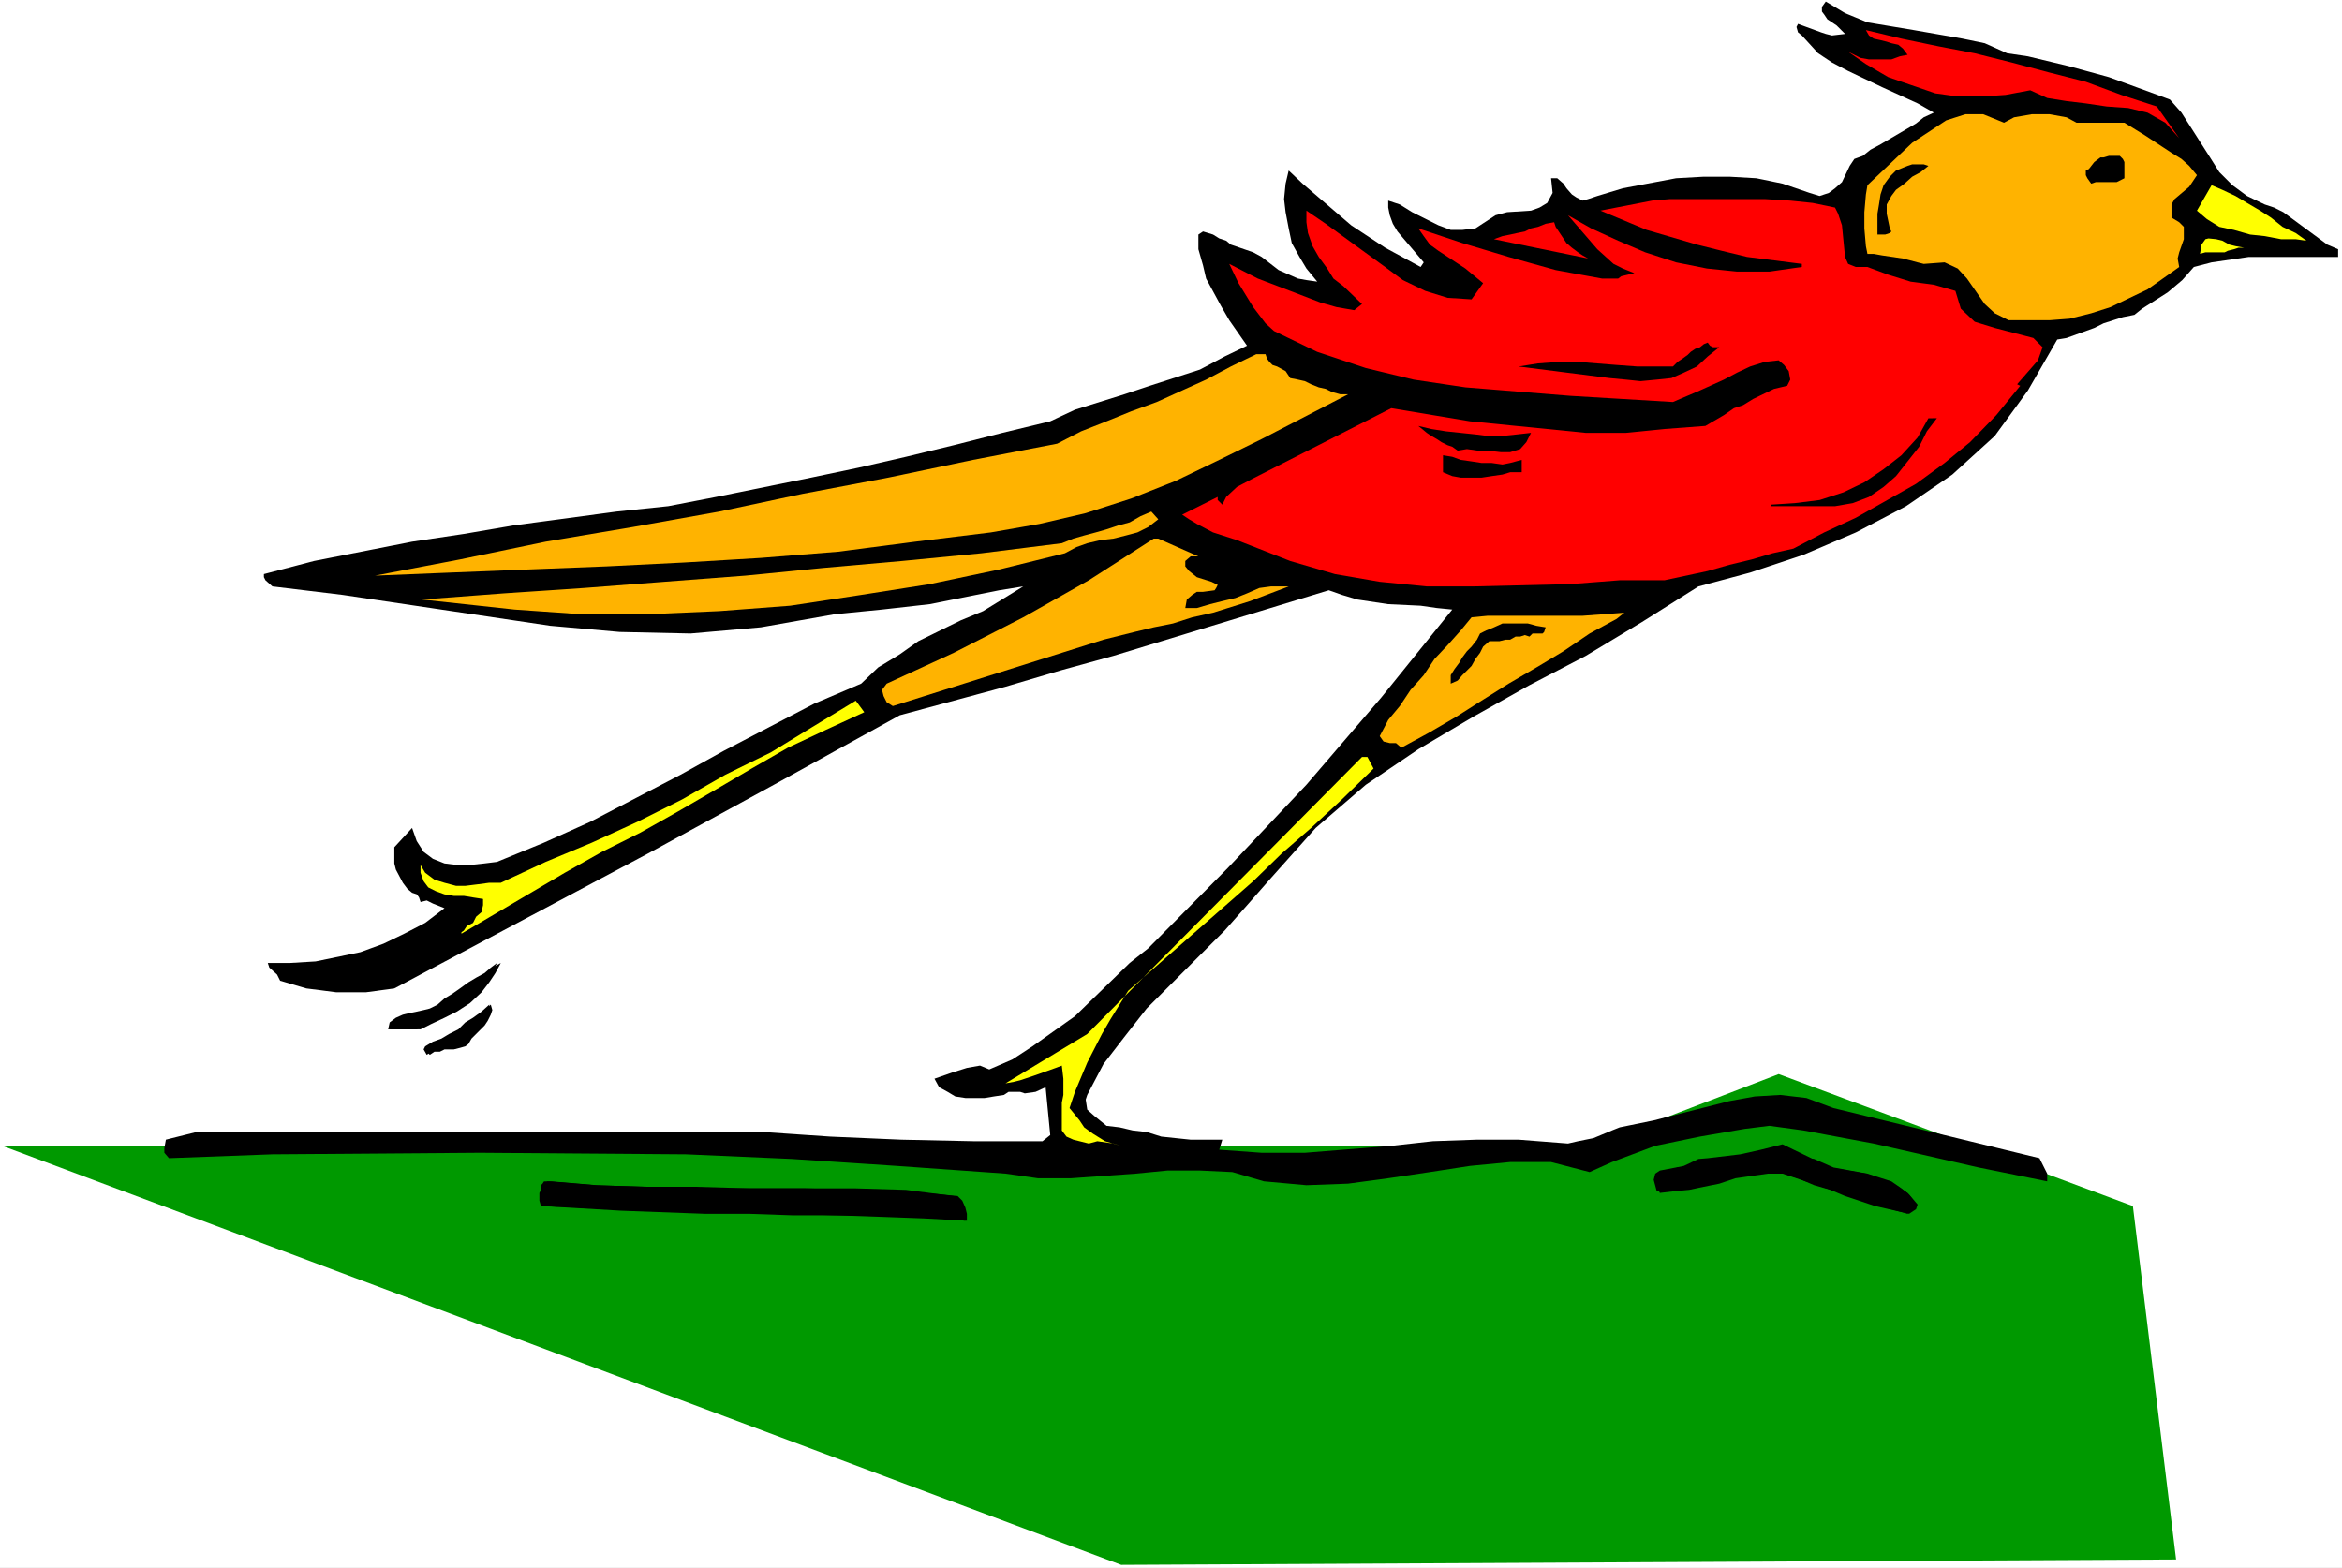 <?xml version="1.0" encoding="UTF-8" standalone="no"?>
<svg
   version="1.0"
   width="129.766mm"
   height="86.888mm"
   id="svg49"
   sodipodi:docname="Bird 38.wmf"
   xmlns:inkscape="http://www.inkscape.org/namespaces/inkscape"
   xmlns:sodipodi="http://sodipodi.sourceforge.net/DTD/sodipodi-0.dtd"
   xmlns="http://www.w3.org/2000/svg"
   xmlns:svg="http://www.w3.org/2000/svg">
  <rect width="100%" height="100%" fill="#333333" stroke="none"/>
  <sodipodi:namedview
     id="namedview49"
     pagecolor="#ffffff"
     bordercolor="#000000"
     borderopacity="0.25"
     inkscape:showpageshadow="2"
     inkscape:pageopacity="0.0"
     inkscape:pagecheckerboard="0"
     inkscape:deskcolor="#d1d1d1"
     inkscape:document-units="mm" />
  <defs
     id="defs1">
    <pattern
       id="WMFhbasepattern"
       patternUnits="userSpaceOnUse"
       width="6"
       height="6"
       x="0"
       y="0" />
  </defs>
  <path
     style="fill:#ffffff;fill-opacity:1;fill-rule:evenodd;stroke:none"
     d="M 0,328.396 H 490.455 V 0 H 0 Z"
     id="path1" />
  <path
     style="fill:#009900;fill-opacity:1;fill-rule:evenodd;stroke:none"
     d="M 0.485,239.994 H 333.38 l 39.107,-15.03 74.174,27.636 9.05,74.018 -220.907,1.131 z"
     id="path2" />
  <path
     style="fill:#000000;fill-opacity:1;fill-rule:evenodd;stroke:none"
     d="m 420.321,11.151 4.363,0.646 8.726,2.101 8.242,2.263 8.403,3.071 4.363,1.616 2.424,2.747 5.979,9.374 1.939,3.071 2.747,2.747 3.07,2.263 3.717,1.778 1.939,0.646 1.939,0.97 9.211,6.788 2.262,0.97 v 1.616 h -18.746 l -7.757,1.131 -3.717,0.97 -2.424,2.747 -3.07,2.586 -5.333,3.394 -1.616,1.293 -2.424,0.485 -4.04,1.293 -1.939,0.97 -5.818,2.101 -1.939,0.323 -6.141,10.666 -6.949,9.535 -8.888,8.081 -9.696,6.626 -10.504,5.495 -10.989,4.687 -11.15,3.717 -10.827,2.909 -11.797,7.434 -11.797,7.111 -11.797,6.141 -11.797,6.626 -11.474,6.788 -10.989,7.434 -10.504,9.05 -9.373,10.505 -4.686,5.333 -5.01,5.656 -16.322,16.323 -4.686,5.98 -4.363,5.656 -3.394,6.464 -0.323,0.97 0.323,2.101 1.454,1.293 2.586,2.101 2.747,0.323 2.747,0.646 2.909,0.323 3.07,0.97 3.07,0.323 3.07,0.323 h 6.626 l -0.646,2.101 8.888,0.646 h 9.05 l 18.099,-1.455 8.726,-0.97 9.211,-0.323 h 8.726 l 10.342,0.808 2.101,-0.485 3.232,-0.646 3.878,-1.616 1.616,-0.646 7.11,-1.455 15.837,-4.04 5.333,-0.97 5.333,-0.323 5.494,0.646 5.656,2.101 43.147,10.505 1.616,3.232 v 1.616 l -14.382,-2.909 -21.978,-5.01 -14.706,-2.747 -7.11,-0.97 -5.171,0.646 -9.373,1.616 -4.686,0.97 -4.686,0.97 -9.05,3.394 -4.686,2.101 -8.08,-2.101 h -8.565 l -8.403,0.808 -8.403,1.293 -8.726,1.293 -8.403,1.131 -8.726,0.323 -8.888,-0.808 -6.626,-1.939 -6.787,-0.323 h -6.787 l -6.626,0.646 -13.574,0.97 h -6.949 l -6.787,-0.97 -22.786,-1.616 -21.978,-1.455 -22.139,-0.97 -43.147,-0.323 -43.47,0.323 -21.654,0.808 -0.97,-1.131 v -0.97 l 0.323,-1.778 6.464,-1.616 H 159.661 l 14.221,0.97 14.867,0.646 15.029,0.323 h 14.544 l 1.616,-1.293 -0.97,-10.02 -2.101,0.97 -2.262,0.323 -0.97,-0.323 h -2.424 l -0.97,0.646 -2.101,0.323 -1.939,0.323 h -2.101 -1.939 l -2.101,-0.323 -1.616,-0.97 -1.778,-0.97 -0.97,-1.778 3.717,-1.293 3.07,-0.97 2.747,-0.485 1.939,0.808 4.848,-2.101 4.202,-2.747 8.888,-6.303 11.474,-11.151 3.878,-3.071 16.645,-16.808 16.483,-17.454 15.675,-18.262 14.867,-18.424 -3.232,-0.323 -3.394,-0.485 -6.787,-0.323 -6.464,-0.97 -3.232,-0.97 -2.747,-0.97 -45.086,13.737 -11.15,3.071 -11.474,3.394 -22.139,5.98 -26.341,14.545 -26.341,14.383 -53.166,28.282 -5.979,0.808 H 70.458 l -6.302,-0.808 -5.494,-1.616 -0.646,-1.293 -1.616,-1.455 -0.323,-0.97 h 4.686 l 5.333,-0.323 9.373,-1.939 4.848,-1.778 4.363,-2.101 4.363,-2.263 4.04,-3.071 -2.424,-0.97 -1.293,-0.646 -1.293,0.323 -0.323,-0.97 -0.485,-0.646 -0.97,-0.323 -0.97,-0.808 -0.97,-1.293 -1.454,-2.747 -0.323,-1.293 v -1.616 -1.778 l 3.717,-4.04 0.97,2.747 1.454,2.263 1.939,1.455 2.424,0.97 2.586,0.323 h 2.747 l 3.07,-0.323 2.586,-0.323 9.858,-4.04 9.696,-4.364 18.907,-9.858 9.05,-5.01 18.907,-9.858 9.858,-4.202 3.555,-3.394 4.525,-2.747 3.878,-2.747 8.888,-4.364 4.686,-1.939 8.403,-5.172 -5.01,0.808 -14.544,2.909 -10.019,1.131 -9.858,0.97 -15.514,2.747 -14.706,1.293 -14.867,-0.323 -14.544,-1.293 -43.47,-6.464 -14.706,-1.778 -1.454,-1.293 -0.323,-0.646 v -0.646 l 10.504,-2.747 20.523,-4.04 10.827,-1.616 10.342,-1.778 21.654,-2.909 10.827,-1.131 10.019,-1.939 19.877,-4.04 10.019,-2.101 9.858,-2.263 10.019,-2.424 10.181,-2.586 10.019,-2.424 5.171,-2.424 10.342,-3.232 5.333,-1.778 10.504,-3.394 5.171,-2.747 4.686,-2.263 -3.717,-5.333 -1.778,-3.071 -3.07,-5.656 -0.646,-2.747 -0.97,-3.394 v -3.071 l 0.97,-0.646 2.101,0.646 1.293,0.808 1.454,0.485 0.97,0.808 4.686,1.616 1.778,0.97 3.555,2.747 4.04,1.778 1.778,0.323 2.262,0.323 -2.262,-2.747 -1.454,-2.424 -1.616,-2.909 -0.646,-3.071 -0.646,-3.394 -0.323,-2.747 0.323,-3.232 0.646,-2.747 2.909,2.747 10.181,8.727 7.11,4.687 7.434,4.04 0.646,-0.97 -5.494,-6.464 -0.97,-1.616 -0.646,-1.778 -0.323,-1.616 v -1.455 l 2.424,0.808 2.586,1.616 5.494,2.747 2.586,0.97 h 2.424 l 2.747,-0.323 4.202,-2.747 2.424,-0.646 5.01,-0.323 1.778,-0.646 1.616,-0.97 1.131,-2.101 -0.323,-3.071 h 1.293 l 1.293,1.131 0.646,0.97 1.131,1.293 0.97,0.646 1.293,0.646 1.131,-0.323 1.939,-0.646 5.333,-1.616 11.15,-2.101 5.818,-0.323 h 5.333 l 5.656,0.323 5.494,1.131 5.656,1.939 2.101,0.646 1.939,-0.646 1.293,-0.97 1.454,-1.293 1.616,-3.394 0.97,-1.455 1.778,-0.646 1.616,-1.293 2.101,-1.131 7.434,-4.364 1.616,-1.293 2.101,-0.97 -3.394,-1.939 -7.434,-3.394 -7.11,-3.394 -3.394,-1.778 -2.909,-1.939 -3.394,-3.717 -0.808,-0.646 -0.323,-1.131 0.323,-0.646 4.848,1.778 0.97,0.323 1.293,0.323 2.747,-0.323 -1.778,-1.778 -1.939,-1.293 -0.646,-0.97 -0.485,-0.646 V 1.455 l 0.808,-1.131 4.04,2.424 4.686,1.939 9.696,1.616 10.181,1.778 4.686,0.97 z"
     id="path3" />
  <path
     style="fill:#000000;fill-opacity:1;fill-rule:evenodd;stroke:none"
     d="m 451.348,22.302 4.363,6.626 -3.07,-3.232 -3.232,-2.101 -4.525,-1.293 -4.04,-0.323 -4.363,-0.323 -4.363,-0.485 -4.04,-0.646 -3.717,-1.616 -4.686,0.646 -5.01,0.646 -5.171,-0.323 -5.01,-0.646 -5.01,-1.778 -4.686,-1.616 -4.363,-2.424 -4.04,-2.586 1.293,0.323 1.616,0.323 1.454,0.323 1.616,0.323 h 1.778 l 1.616,-0.323 1.293,-0.323 1.778,-0.323 -0.97,-0.97 -1.131,-0.808 -0.97,-0.646 h -1.293 l -1.293,-0.323 -1.131,-0.646 -1.293,-0.646 -0.646,-1.131 7.757,1.778 7.757,1.616 7.272,1.778 8.08,1.616 7.757,2.101 7.434,2.263 7.434,2.424 z"
     id="path4" />
  <path
     style="fill:#000000;fill-opacity:1;fill-rule:evenodd;stroke:none"
     d="m 444.561,25.696 3.717,2.263 6.141,3.717 1.939,0.97 1.616,1.778 1.454,1.939 -1.778,2.424 -2.909,2.909 -0.323,1.131 -0.485,0.97 0.485,1.778 1.293,0.97 1.131,0.97 0.162,0.97 v 1.616 l -0.97,2.747 -0.323,1.293 v 1.778 l -6.302,4.364 -7.757,4.04 -8.565,2.101 -4.363,0.323 h -4.363 -4.363 l -2.586,-1.455 -2.424,-2.263 -3.394,-5.172 -2.101,-2.263 -3.232,-1.131 -4.04,0.485 -8.726,-1.778 -1.454,-0.323 h -1.293 l -0.646,-1.616 -0.485,-3.394 v -3.394 l 0.485,-3.717 0.646,-1.939 5.979,-5.818 3.394,-3.071 3.394,-2.586 3.394,-2.424 4.04,-1.293 h 4.04 l 4.363,2.101 1.616,-1.131 3.717,-0.646 h 4.04 l 3.717,0.646 1.778,1.131 z"
     id="path5" />
  <path
     style="fill:#000000;fill-opacity:1;fill-rule:evenodd;stroke:none"
     d="m 444.561,35.393 v 1.939 h -0.97 l -0.646,0.323 h -0.97 l -1.131,0.485 h -0.97 -0.646 -0.97 -0.808 l -0.97,-1.778 0.323,-1.293 1.454,-1.455 0.97,-0.97 h 0.646 0.97 1.131 0.97 0.646 l 0.646,0.646 0.323,0.646 z"
     id="path6" />
  <path
     style="fill:#000000;fill-opacity:1;fill-rule:evenodd;stroke:none"
     d="m 403.515,34.423 -1.616,1.293 -1.778,0.97 -1.939,1.455 -1.454,1.293 -1.293,1.293 -0.97,1.778 v 2.263 l 0.646,3.071 0.646,0.323 -0.646,0.646 -0.646,0.323 h -0.97 -0.808 v -2.263 -2.424 -2.424 l 0.808,-1.939 0.646,-1.939 0.97,-1.455 1.293,-1.616 2.424,-0.646 1.293,-0.485 h 1.131 0.97 z"
     id="path7" />
  <path
     style="fill:#000000;fill-opacity:1;fill-rule:evenodd;stroke:none"
     d="m 482.699,50.423 -2.747,-0.323 h -3.07 l -2.909,-0.646 -3.394,-0.323 -3.07,-0.97 -3.07,-0.646 -2.586,-1.616 -2.424,-1.778 3.07,-5.333 2.262,0.97 2.747,1.293 2.747,1.455 2.262,1.293 2.747,1.778 2.424,1.616 2.262,1.616 z"
     id="path8" />
  <path
     style="fill:#000000;fill-opacity:1;fill-rule:evenodd;stroke:none"
     d="m 383.961,42.827 0.646,1.616 0.323,2.424 1.131,6.626 0.646,1.455 1.293,0.646 2.747,0.323 4.04,1.616 7.11,1.778 4.686,0.97 2.262,0.646 1.131,3.717 2.909,2.747 4.525,1.293 7.757,2.101 1.939,1.616 -0.97,2.747 -4.04,4.687 0.323,0.97 -4.686,6.141 -5.494,5.333 -5.656,4.687 -5.818,4.04 -12.766,7.111 -6.464,3.394 -6.302,3.394 -4.686,0.97 -8.726,1.939 -4.363,1.455 -9.534,1.939 -4.686,0.323 h -4.686 l -10.181,0.808 -20.2,0.485 h -9.696 l -9.858,-1.293 -9.696,-1.293 -9.373,-3.071 -10.827,-4.364 -3.717,-1.293 -1.616,-0.323 -3.394,-1.778 -2.747,-1.616 7.11,-4.04 0.323,0.97 0.646,0.323 0.646,-1.293 1.131,-1.131 7.272,-4.04 26.341,-13.414 16.483,2.747 16.483,1.939 8.08,0.485 h 8.08 l 8.403,-0.485 8.565,-0.646 1.939,-1.293 1.939,-0.97 2.101,-1.455 4.04,-1.939 4.363,-2.101 2.424,-0.646 0.646,-1.293 -0.323,-1.778 -0.646,-1.616 -1.131,-1.455 -2.909,0.808 -3.07,0.97 -2.747,0.97 -8.08,4.04 -5.333,2.747 -21.978,-1.293 -21.493,-1.778 -10.827,-1.616 -10.504,-2.424 -9.696,-3.394 -9.373,-4.364 -3.07,-3.717 -0.97,-1.616 -3.394,-5.333 -1.616,-3.717 5.979,2.909 6.464,2.747 6.626,2.424 7.11,1.616 1.454,-1.616 -3.717,-3.394 -2.101,-1.778 -1.616,-1.939 -1.778,-2.424 -1.293,-2.263 -0.646,-2.747 -0.808,-2.263 v -2.101 l 4.202,2.747 12.282,9.05 4.202,2.747 4.363,2.263 4.686,1.455 5.333,0.323 2.101,-3.394 -1.778,-1.778 -7.757,-5.333 -1.293,-1.293 -1.616,-1.778 -1.131,-1.293 9.534,3.071 9.373,2.909 9.858,2.424 10.019,1.616 2.424,0.485 h 0.97 l 3.394,-1.131 -2.424,-0.97 -4.04,-2.747 -1.778,-1.616 -5.979,-7.434 10.504,5.656 5.979,2.424 6.464,1.939 6.141,1.455 6.626,0.97 6.787,-0.323 6.302,-0.646 v -0.97 l -5.656,-0.808 -5.494,-0.646 -10.666,-2.263 -10.504,-3.394 -9.696,-3.717 10.827,-2.101 4.04,-0.323 h 14.706 l 5.171,-0.323 5.01,0.323 5.01,0.323 z"
     id="path9" />
  <path
     style="fill:#000000;fill-opacity:1;fill-rule:evenodd;stroke:none"
     d="m 331.764,54.14 -19.392,-4.687 h 1.616 l 1.616,-0.323 1.293,-0.646 1.778,-0.323 1.616,-0.323 1.454,-0.646 1.293,-0.646 1.778,-0.323 0.323,0.97 0.97,1.293 0.646,0.97 0.97,0.97 1.131,1.131 0.97,0.97 0.97,0.97 z"
     id="path10" />
  <path
     style="fill:#000000;fill-opacity:1;fill-rule:evenodd;stroke:none"
     d="m 469.124,51.231 -0.97,0.323 -0.97,0.323 -0.97,0.323 -1.131,0.323 h -1.293 -0.97 -1.454 l -0.97,0.323 v -1.939 l 0.646,-0.97 1.131,-0.485 1.293,0.485 1.293,0.162 1.778,0.808 1.293,0.323 z"
     id="path11" />
  <path
     style="fill:#000000;fill-opacity:1;fill-rule:evenodd;stroke:none"
     d="m 357.136,71.109 0.323,0.97 0.97,0.646 h 1.293 l -2.262,1.939 -2.747,2.101 -2.424,0.97 -2.909,0.97 -3.07,0.808 h -3.07 -3.394 l -3.394,-0.323 -18.746,-2.747 4.04,-0.646 4.04,-0.323 h 4.04 l 4.363,0.323 4.04,0.323 4.04,0.323 h 3.717 4.04 l 0.646,-0.97 0.97,-0.808 0.97,-0.485 1.131,-0.808 0.646,-0.646 0.97,-0.646 1.131,-0.646 z"
     id="path12" />
  <path
     style="fill:#000000;fill-opacity:1;fill-rule:evenodd;stroke:none"
     d="m 264.7,74.18 v 0.97 l 0.646,0.646 0.808,0.323 0.97,0.646 0.646,0.323 1.131,0.323 0.323,0.646 0.646,1.131 1.293,0.323 1.616,0.323 1.454,0.323 1.293,0.646 1.778,0.323 1.293,0.646 1.293,0.323 1.778,0.485 -8.888,4.687 -9.05,4.687 -9.05,4.364 -8.726,4.364 -9.373,3.717 -9.534,3.071 -9.696,2.263 -10.181,1.778 -16.16,1.939 -15.837,2.101 -16.16,1.293 -16.16,0.646 -16.483,0.808 -16.16,0.646 -16.16,0.646 -15.837,0.646 17.776,-3.394 17.938,-3.394 17.776,-3.394 18.261,-3.232 17.938,-3.394 17.776,-3.394 17.453,-3.717 17.938,-3.394 5.01,-2.586 5.333,-2.101 5.171,-2.101 5.333,-1.939 5.333,-2.424 5.01,-2.263 5.171,-2.747 5.333,-2.586 z"
     id="path13" />
  <path
     style="fill:#000000;fill-opacity:1;fill-rule:evenodd;stroke:none"
     d="m 404.969,87.594 -2.101,2.747 -1.616,3.232 -2.424,3.071 -2.424,3.071 -2.586,2.263 -3.07,2.101 -3.07,1.293 -3.717,0.646 h -13.413 v -0.97 h 5.01 l 5.171,-0.323 4.525,-1.616 4.848,-2.101 4.04,-2.747 3.717,-2.909 2.909,-3.717 2.747,-4.04 z"
     id="path14" />
  <path
     style="fill:#000000;fill-opacity:1;fill-rule:evenodd;stroke:none"
     d="m 320.291,90.664 -0.97,1.939 -1.616,0.97 -1.778,0.808 -2.262,0.323 -2.424,-0.323 h -2.262 l -2.424,-0.323 -1.616,0.323 -1.454,-0.808 -0.97,-0.323 -1.293,-0.646 -0.808,-0.646 -1.293,-0.646 -0.97,-0.646 -1.131,-0.808 -0.646,-0.646 3.07,0.646 2.747,0.485 3.07,0.323 2.909,0.323 3.07,0.323 h 3.07 l 2.586,-0.323 z"
     id="path15" />
  <path
     style="fill:#000000;fill-opacity:1;fill-rule:evenodd;stroke:none"
     d="m 318.028,96.321 v 1.939 h -2.101 l -1.939,0.323 -2.101,0.808 -1.939,0.323 -2.424,0.323 h -1.939 l -2.101,-0.646 -1.939,-1.131 v -3.232 l 1.939,0.323 2.101,0.323 1.939,0.646 2.424,0.323 h 1.939 l 2.101,0.323 1.939,-0.323 z"
     id="path16" />
  <path
     style="fill:#000000;fill-opacity:1;fill-rule:evenodd;stroke:none"
     d="m 241.915,108.119 -1.778,1.616 -2.262,1.455 -2.747,0.646 -2.262,0.97 -2.747,0.323 -2.747,0.646 -2.586,0.808 -2.424,1.293 -13.736,3.394 -14.221,3.071 -14.867,2.263 -14.706,1.939 -14.867,1.455 -14.867,0.646 h -14.059 l -13.574,-0.97 -19.392,-2.424 16.806,-1.293 17.13,-1.131 16.483,-1.293 16.806,-0.97 16.483,-1.616 16.968,-1.778 16.483,-1.616 16.806,-2.101 2.262,-0.97 2.101,-0.646 2.747,-0.646 2.262,-0.808 2.424,-0.646 2.424,-0.97 1.939,-0.97 2.262,-0.97 z"
     id="path17" />
  <path
     style="fill:#000000;fill-opacity:1;fill-rule:evenodd;stroke:none"
     d="m 250.318,116.522 h -1.778 l -0.97,0.646 v 1.131 l 0.646,0.97 2.101,1.293 3.07,0.97 0.97,0.808 v 0.162 l -0.646,0.646 -2.101,0.485 h -1.293 l -1.293,0.323 -1.131,0.97 -0.323,1.616 h 2.747 l 2.262,-0.323 2.747,-0.646 2.747,-0.646 2.747,-0.97 2.262,-0.808 2.262,-0.323 h 2.424 1.454 l -4.202,1.455 -3.555,1.616 -8.08,2.101 -16.483,4.04 -12.605,3.717 -12.766,3.717 -6.302,1.939 -18.584,5.656 -1.293,-0.323 -1.131,-0.97 v -1.293 l 0.808,-1.293 14.382,-6.788 14.544,-7.111 13.413,-7.757 13.736,-8.727 h 1.131 l 2.262,0.646 2.424,1.131 z"
     id="path18" />
  <path
     style="fill:#000000;fill-opacity:1;fill-rule:evenodd;stroke:none"
     d="m 338.228,129.613 -6.141,3.071 -5.656,3.717 -5.494,3.394 -5.333,3.394 -5.656,3.555 -5.818,3.394 -5.656,3.394 -5.333,3.071 -1.454,-0.97 h -1.293 l -0.646,-0.323 -0.808,-0.485 -0.323,-0.323 -0.323,-0.646 1.778,-3.394 2.586,-3.071 2.424,-3.232 2.424,-3.071 2.586,-3.071 2.424,-3.394 2.747,-2.909 2.586,-3.071 h 3.07 4.04 3.717 l 4.04,0.323 4.04,-0.323 h 4.363 4.04 l 4.363,-0.323 z"
     id="path19" />
  <path
     style="fill:#000000;fill-opacity:1;fill-rule:evenodd;stroke:none"
     d="m 323.361,131.391 -0.323,0.646 -0.323,0.646 h -0.646 -0.323 -1.454 l -0.646,0.646 -0.97,-0.323 h -0.97 -1.131 l -0.646,0.646 -1.293,0.323 -0.97,0.323 h -1.293 -0.808 l -1.293,1.131 -0.97,1.293 -1.131,1.293 -0.646,1.131 -0.97,0.97 -0.646,1.293 -1.293,0.646 -1.454,1.131 0.323,-1.778 0.646,-1.293 0.808,-1.293 0.97,-1.131 0.97,-1.293 0.97,-0.97 0.646,-1.455 0.97,-1.293 1.131,-0.646 1.778,-0.646 1.616,-0.808 h 1.939 l 1.778,-0.323 h 1.939 l 1.778,0.323 z"
     id="path20" />
  <path
     style="fill:#000000;fill-opacity:1;fill-rule:evenodd;stroke:none"
     d="m 180.345,148.845 -8.242,3.717 -7.272,4.04 -8.08,4.04 -7.434,4.687 -7.757,4.364 -7.757,4.364 -8.08,4.04 -8.08,4.04 -21.654,13.414 v -0.323 l 0.646,-0.646 0.808,-0.646 0.97,-0.97 0.97,-1.455 0.646,-0.97 0.808,-1.293 v -0.97 l -2.424,-0.646 -1.778,-0.323 -2.262,-0.323 -1.778,-0.323 -1.939,-0.808 -1.293,-0.646 -1.293,-1.293 -0.808,-1.778 v -1.616 l 1.454,1.939 1.616,1.455 2.101,0.646 2.262,0.646 h 2.424 l 2.262,-0.323 2.424,-0.323 2.262,-0.323 9.534,-4.04 9.696,-4.04 9.534,-4.525 9.373,-4.525 9.373,-5.172 9.211,-4.687 9.05,-5.333 9.05,-5.172 z"
     id="path21" />
  <path
     style="fill:#000000;fill-opacity:1;fill-rule:evenodd;stroke:none"
     d="m 287.324,160.643 -19.554,18.101 -5.656,5.818 -12.443,10.99 -13.898,11.959 -4.04,5.656 -1.616,3.071 -3.07,5.656 -2.262,6.788 -1.131,3.394 2.101,2.586 0.97,1.131 1.293,1.293 2.747,1.616 3.717,0.97 -1.616,-0.646 h -5.494 l -1.616,-0.323 -1.454,-0.323 -1.616,-0.97 -0.646,-1.293 -0.323,-2.101 v -3.394 l 0.323,-1.616 v -1.778 l 0.323,-1.616 -0.323,-2.747 -1.778,0.323 -4.04,2.101 -4.686,0.97 -1.293,0.646 16.806,-10.666 57.691,-57.696 0.97,-0.323 0.646,0.646 0.323,1.131 z"
     id="path22" />
  <path
     style="fill:#000000;fill-opacity:1;fill-rule:evenodd;stroke:none"
     d="m 104.07,201.692 -0.97,2.101 -0.97,1.939 -2.101,2.101 -2.262,1.939 -2.747,1.778 -2.586,1.293 -2.747,1.293 -2.424,1.455 h -5.979 l 0.323,-1.455 1.293,-0.97 1.454,-0.646 1.293,-0.323 1.616,-0.323 1.454,-0.323 1.293,-0.323 1.616,-0.808 1.454,-1.293 1.616,-0.97 1.616,-1.131 1.778,-1.293 1.616,-0.97 1.778,-0.97 1.293,-1.131 z"
     id="path23" />
  <path
     style="fill:#000000;fill-opacity:1;fill-rule:evenodd;stroke:none"
     d="m 102.454,210.419 v 1.131 0.97 l -0.646,1.293 -0.646,0.97 -1.131,0.97 -0.97,1.131 -0.97,0.646 -0.646,1.131 -0.808,0.162 -0.97,0.323 -0.97,0.323 h -0.97 -1.293 l -1.131,0.323 -0.97,0.485 -0.97,0.646 -0.646,-1.131 0.323,-0.646 1.616,-0.97 1.778,-0.646 1.616,-0.97 1.939,-0.97 1.454,-1.455 1.616,-0.97 1.778,-1.293 z"
     id="path24" />
  <path
     style="fill:#000000;fill-opacity:1;fill-rule:evenodd;stroke:none"
     d="m 383.315,244.519 7.434,1.293 4.686,1.616 2.101,1.131 1.939,1.293 1.293,1.616 v 0.808 l -0.323,0.646 -0.97,1.293 -7.11,-1.939 -12.766,-4.364 -6.302,-2.101 h -3.717 l -6.464,0.646 -3.394,0.97 -6.626,1.455 -6.141,0.646 -0.646,-2.424 0.323,-1.293 0.97,-0.646 3.394,-0.646 1.616,-0.323 3.07,-1.455 1.939,-0.162 6.787,-0.808 4.363,-0.97 4.525,-1.131 z"
     id="path25" />
  <path
     style="fill:#000000;fill-opacity:1;fill-rule:evenodd;stroke:none"
     d="m 199.737,250.499 1.131,0.646 0.97,1.455 v 0.323 l 0.323,0.97 v 0.646 1.131 l -9.05,-0.808 -9.211,-0.323 H 174.851 l -9.05,-0.323 -9.373,-0.323 h -9.211 l -9.05,-0.323 -8.403,-0.323 -16.483,-0.646 -0.323,-1.131 v -0.646 -0.97 l 0.323,-0.646 v -0.97 l 0.323,-0.323 0.323,-0.485 h 0.97 l 9.858,0.808 10.019,0.323 h 10.827 l 11.15,0.323 h 11.15 10.989 l 10.827,0.323 z"
     id="path26" />
  <path
     style="fill:#ff0000;fill-opacity:1;fill-rule:evenodd;stroke:none"
     d="m 451.671,22.302 4.686,6.626 -2.909,-3.232 -3.717,-2.101 -4.04,-0.97 -4.525,-0.323 -4.363,-0.646 -4.04,-0.485 -4.04,-0.646 -3.555,-1.616 -5.171,0.97 -4.686,0.323 h -5.333 l -4.686,-0.646 -5.171,-1.778 -4.686,-1.616 -4.686,-2.747 -3.717,-2.586 1.293,0.646 1.293,0.646 1.778,0.323 h 1.778 1.616 1.293 l 1.778,-0.646 1.616,-0.323 -0.97,-1.293 -0.97,-0.808 -1.454,-0.323 -0.97,-0.323 -1.293,-0.323 -1.454,-0.323 -0.97,-0.646 -0.646,-1.131 7.434,1.778 7.757,1.616 7.595,1.455 7.757,1.939 7.918,2.101 7.595,1.939 7.434,2.747 z"
     id="path27" />
  <path
     style="fill:#ffb300;fill-opacity:1;fill-rule:evenodd;stroke:none"
     d="m 444.884,25.696 4.202,2.586 5.656,3.717 2.101,1.293 1.616,1.455 1.616,1.939 -1.616,2.424 -3.07,2.586 -0.646,1.131 v 0.97 1.778 l 1.616,0.97 0.97,0.97 v 0.97 1.616 l -0.97,2.747 -0.323,1.293 0.323,1.778 -6.626,4.687 -7.757,3.717 -4.04,1.293 -4.525,1.131 -4.202,0.323 h -8.565 l -2.909,-1.455 -2.101,-1.939 -3.717,-5.333 -1.939,-2.101 -2.747,-1.293 -4.363,0.323 -1.293,-0.323 -3.07,-0.808 -4.363,-0.646 -1.778,-0.323 h -1.293 l -0.323,-1.616 -0.323,-3.717 v -3.394 l 0.323,-3.717 0.323,-1.939 9.373,-8.889 7.11,-4.687 4.04,-1.293 h 3.717 l 4.363,1.778 2.101,-1.131 3.717,-0.646 h 3.717 l 3.555,0.646 2.101,1.131 z"
     id="path28" />
  <path
     style="fill:#000000;fill-opacity:1;fill-rule:evenodd;stroke:none"
     d="m 444.884,35.393 v 1.939 l -0.646,0.323 -0.97,0.485 h -0.97 -0.646 -1.131 -0.97 -0.646 l -0.97,0.323 -0.808,-1.131 -0.323,-0.646 v -0.97 l 0.646,-0.323 1.131,-1.455 1.293,-0.97 h 0.646 l 1.131,-0.323 h 0.97 0.97 0.323 l 0.646,0.646 0.323,0.646 z"
     id="path29" />
  <path
     style="fill:#000000;fill-opacity:1;fill-rule:evenodd;stroke:none"
     d="m 403.838,34.747 -1.616,1.293 -1.778,0.97 -1.616,1.455 -1.778,1.293 -0.97,1.293 -0.97,1.778 v 1.939 l 0.646,3.071 0.323,0.646 -0.323,0.323 -0.97,0.323 h -0.646 -0.97 v -2.263 -2.101 l 0.323,-1.939 0.323,-2.101 0.646,-1.939 1.293,-1.778 1.293,-1.293 2.424,-0.97 0.97,-0.323 h 1.454 0.97 z"
     id="path30" />
  <path
     style="fill:#ffff00;fill-opacity:1;fill-rule:evenodd;stroke:none"
     d="m 483.022,50.423 -2.262,-0.323 h -3.07 l -3.394,-0.646 -3.07,-0.323 -3.394,-0.97 -3.07,-0.646 -2.586,-1.616 -2.101,-1.778 3.07,-5.333 2.262,0.97 2.747,1.293 2.424,1.455 2.747,1.616 2.262,1.455 2.424,1.939 2.747,1.293 z"
     id="path31" />
  <path
     style="fill:#ff0000;fill-opacity:1;fill-rule:evenodd;stroke:none"
     d="m 384.284,43.474 0.646,1.293 0.808,2.424 0.646,6.626 0.646,1.455 1.616,0.646 h 2.424 l 4.363,1.616 4.686,1.455 4.848,0.646 4.525,1.293 1.131,3.717 2.909,2.747 4.202,1.293 8.08,2.101 1.939,1.939 -0.97,2.747 -4.363,5.01 0.646,0.323 -5.01,6.141 -5.494,5.656 -5.333,4.364 -5.979,4.364 -12.605,7.111 -6.626,3.071 -6.464,3.394 -4.363,0.97 -4.363,1.293 -4.686,1.131 -4.525,1.293 -9.05,1.939 h -5.01 -4.363 l -10.342,0.808 -20.362,0.485 h -9.696 l -9.858,-0.97 -9.373,-1.616 -9.373,-2.747 -11.15,-4.364 -5.01,-1.616 -3.394,-1.778 -1.616,-0.97 -1.454,-0.97 7.434,-3.717 v 0.646 l 0.97,0.97 0.808,-1.616 2.262,-2.101 3.07,-1.616 29.25,-14.868 16.483,2.747 16.16,1.616 8.08,0.808 h 8.403 l 8.08,-0.808 8.565,-0.646 3.878,-2.263 2.101,-1.455 1.939,-0.646 2.101,-1.293 4.363,-2.101 2.747,-0.646 0.646,-1.293 -0.323,-1.778 -0.97,-1.293 -1.131,-0.97 -2.909,0.323 -3.07,0.97 -2.747,1.293 -2.747,1.455 -5.01,2.263 -5.656,2.424 -21.493,-1.293 -21.978,-1.778 -10.827,-1.616 -10.019,-2.424 -10.181,-3.394 -9.05,-4.364 -1.778,-1.616 -2.586,-3.394 -3.07,-5.01 -1.939,-4.04 5.979,3.071 6.787,2.586 6.302,2.424 3.394,0.97 3.717,0.646 1.616,-1.293 -3.878,-3.717 -2.101,-1.616 -1.293,-2.101 -1.778,-2.424 -1.293,-2.263 -0.97,-2.747 -0.323,-2.263 v -2.424 l 4.04,2.747 12.443,9.05 3.717,2.747 4.686,2.263 4.686,1.455 5.01,0.323 2.424,-3.394 -3.717,-3.071 -5.656,-3.717 -1.778,-1.293 -1.293,-1.778 -1.131,-1.616 9.211,3.071 9.696,2.909 9.858,2.747 9.696,1.778 h 0.97 2.424 l 0.646,-0.485 2.747,-0.646 -2.424,-0.97 -1.939,-0.97 -3.394,-3.071 -6.141,-7.111 4.848,2.747 5.656,2.586 5.656,2.424 6.464,2.101 6.464,1.293 6.302,0.646 h 6.787 l 6.787,-0.97 v -0.646 l -11.474,-1.455 -5.333,-1.293 -5.171,-1.293 -10.504,-3.071 -9.696,-4.04 10.827,-2.101 3.717,-0.323 h 14.706 5.171 l 5.333,0.323 4.686,0.485 z"
     id="path32" />
  <path
     style="fill:#ff0000;fill-opacity:1;fill-rule:evenodd;stroke:none"
     d="m 332.572,54.14 -19.715,-4.04 1.778,-0.646 1.616,-0.323 1.454,-0.323 1.616,-0.323 1.293,-0.646 1.454,-0.323 1.616,-0.646 1.778,-0.323 0.323,0.97 0.646,0.97 0.97,1.455 0.646,0.97 1.131,0.97 1.293,0.97 0.97,0.646 z"
     id="path33" />
  <path
     style="fill:#ffff00;fill-opacity:1;fill-rule:evenodd;stroke:none"
     d="m 469.932,51.878 h -1.131 l -0.97,0.323 -1.293,0.323 -0.646,0.323 h -1.454 -1.293 -1.293 l -1.131,0.323 0.323,-1.939 0.808,-1.131 0.646,-0.162 1.616,0.162 1.293,0.323 1.454,0.808 1.293,0.323 z"
     id="path34" />
  <path
     style="fill:#000000;fill-opacity:1;fill-rule:evenodd;stroke:none"
     d="m 357.62,71.756 0.485,0.646 0.646,0.323 h 1.293 l -2.424,1.939 -2.262,2.101 -2.747,1.293 -2.586,1.131 -3.07,0.323 -3.394,0.323 -3.07,-0.323 -3.394,-0.323 -19.069,-2.424 4.04,-0.646 4.363,-0.323 h 4.04 l 4.04,0.323 4.04,0.323 4.363,0.323 h 3.717 3.717 l 0.97,-0.97 0.97,-0.646 1.131,-0.808 0.646,-0.646 0.97,-0.646 0.97,-0.323 0.808,-0.646 z"
     id="path35" />
  <path
     style="fill:#ffb300;fill-opacity:1;fill-rule:evenodd;stroke:none"
     d="m 265.024,74.18 0.323,0.97 0.485,0.646 0.646,0.646 0.97,0.323 1.778,0.97 0.97,1.455 1.616,0.323 1.454,0.323 1.293,0.646 1.616,0.646 1.454,0.323 1.293,0.646 1.778,0.485 h 1.616 l -9.05,4.687 -9.05,4.687 -8.888,4.364 -9.05,4.364 -9.373,3.717 -9.534,3.071 -9.696,2.263 -10.181,1.778 -15.837,1.939 -16.16,2.101 -16.16,1.293 -16.16,0.97 -16.16,0.808 -16.483,0.646 -16.16,0.646 -15.837,0.646 17.776,-3.394 17.938,-3.717 18.261,-3.071 18.099,-3.232 17.453,-3.717 17.938,-3.394 17.776,-3.717 17.614,-3.394 5.01,-2.586 5.333,-2.101 5.171,-2.101 5.333,-1.939 5.333,-2.424 5.01,-2.263 5.171,-2.747 5.333,-2.586 z"
     id="path36" />
  <path
     style="fill:#000000;fill-opacity:1;fill-rule:evenodd;stroke:none"
     d="m 405.616,87.594 -2.101,2.747 -1.616,3.232 -2.424,3.071 -2.424,3.071 -2.586,2.263 -3.07,2.101 -3.394,1.293 -3.717,0.646 h -13.413 v -0.323 l 5.01,-0.323 5.171,-0.646 5.01,-1.616 4.363,-2.101 4.04,-2.747 3.717,-2.909 3.394,-3.717 2.262,-4.04 z"
     id="path37" />
  <path
     style="fill:#000000;fill-opacity:1;fill-rule:evenodd;stroke:none"
     d="m 320.614,90.664 -0.97,1.939 -1.293,1.455 -2.101,0.646 h -1.939 l -2.747,-0.323 h -2.101 l -2.262,-0.323 -1.939,0.323 -1.131,-0.808 -0.97,-0.323 -1.293,-0.646 -0.97,-0.646 -1.131,-0.646 -0.97,-0.646 -0.97,-0.808 -0.808,-0.646 2.747,0.646 3.07,0.485 3.07,0.323 3.07,0.323 2.586,0.323 h 3.07 l 3.07,-0.323 z"
     id="path38" />
  <path
     style="fill:#000000;fill-opacity:1;fill-rule:evenodd;stroke:none"
     d="m 318.675,96.321 v 2.586 h -2.424 l -1.616,0.485 -2.262,0.323 -2.101,0.323 h -2.101 -2.262 l -1.778,-0.323 -1.939,-0.808 v -3.555 l 1.939,0.323 1.778,0.646 2.262,0.323 2.101,0.323 h 2.101 l 2.262,0.323 1.616,-0.323 z"
     id="path39" />
  <path
     style="fill:#ffb300;fill-opacity:1;fill-rule:evenodd;stroke:none"
     d="m 242.561,108.765 -2.101,1.616 -2.262,1.131 -2.424,0.646 -2.586,0.646 -2.747,0.323 -2.747,0.646 -2.262,0.808 -2.424,1.293 -13.736,3.394 -14.544,3.071 -14.382,2.263 -14.867,2.263 -14.867,1.131 -14.867,0.646 h -14.059 l -13.898,-0.97 -19.392,-2.101 17.13,-1.293 16.806,-1.131 16.806,-1.293 16.968,-1.293 16.322,-1.616 16.483,-1.455 16.645,-1.616 16.806,-2.101 2.424,-0.97 2.262,-0.646 2.424,-0.646 2.262,-0.646 2.424,-0.808 2.424,-0.646 2.262,-1.293 2.262,-0.97 z"
     id="path40" />
  <path
     style="fill:#ffb300;fill-opacity:1;fill-rule:evenodd;stroke:none"
     d="m 250.965,116.522 h -1.616 l -1.131,0.97 v 1.131 l 0.808,0.97 1.616,1.293 3.07,0.97 1.293,0.646 -0.323,0.646 -0.323,0.485 -2.424,0.323 h -1.293 l -0.97,0.646 -1.131,0.97 -0.323,1.778 h 2.424 l 2.747,-0.808 2.586,-0.646 2.747,-0.646 2.424,-0.97 2.586,-1.131 2.424,-0.323 h 3.717 l -8.08,3.071 -7.757,2.424 -4.363,0.97 -4.04,1.293 -4.04,0.808 -4.04,0.97 -6.464,1.616 -44.117,13.899 -1.293,-0.808 -0.646,-1.293 -0.323,-1.293 0.97,-1.293 14.059,-6.464 14.544,-7.434 13.736,-7.757 13.574,-8.727 h 0.97 z"
     id="path41" />
  <path
     style="fill:#ffb300;fill-opacity:1;fill-rule:evenodd;stroke:none"
     d="m 338.552,129.613 -5.656,3.071 -5.494,3.717 -5.656,3.394 -5.818,3.394 -5.656,3.555 -5.333,3.394 -5.818,3.394 -5.656,3.071 -1.131,-0.97 h -1.293 l -1.293,-0.323 -0.808,-1.131 1.778,-3.394 2.424,-2.909 2.262,-3.394 2.747,-3.071 2.262,-3.394 2.747,-2.909 2.747,-3.071 2.262,-2.747 3.394,-0.323 h 3.717 3.717 4.04 4.363 4.04 l 4.363,-0.323 4.363,-0.323 z"
     id="path42" />
  <path
     style="fill:#000000;fill-opacity:1;fill-rule:evenodd;stroke:none"
     d="m 323.684,131.391 -0.323,0.97 -0.323,0.323 h -0.323 -0.646 -1.131 l -0.646,0.646 -0.97,-0.323 -0.97,0.323 h -0.97 l -1.131,0.646 h -0.97 l -1.293,0.323 h -1.131 -0.97 l -1.293,1.131 -0.646,1.293 -0.97,1.293 -0.808,1.455 -0.97,0.97 -0.97,0.97 -0.97,1.131 -1.454,0.646 v -1.778 l 0.808,-1.293 0.97,-1.293 0.646,-1.131 0.97,-1.293 0.97,-0.97 1.131,-1.455 0.646,-1.293 1.293,-0.646 1.616,-0.646 1.778,-0.808 h 1.616 1.778 1.939 l 1.778,0.485 z"
     id="path43" />
  <path
     style="fill:#ffff00;fill-opacity:1;fill-rule:evenodd;stroke:none"
     d="m 180.992,149.168 -8.08,3.717 -7.918,3.717 -7.595,4.364 -7.434,4.364 -8.08,4.687 -7.757,4.364 -8.08,4.04 -7.757,4.364 -21.654,12.767 v -0.323 l 0.485,-0.323 0.646,-0.97 1.293,-0.646 0.646,-1.293 1.131,-0.97 0.323,-1.455 v -1.293 l -2.101,-0.323 -1.939,-0.323 h -2.101 l -1.939,-0.323 -1.778,-0.646 -1.616,-0.808 -0.97,-1.293 -0.646,-1.778 v -1.616 l 0.97,1.616 1.939,1.455 2.101,0.646 2.424,0.646 h 1.939 l 2.586,-0.323 2.424,-0.323 h 2.424 l 9.373,-4.364 9.696,-4.04 9.534,-4.364 9.373,-4.687 9.05,-5.172 9.534,-4.687 8.726,-5.333 9.05,-5.495 z"
     id="path44" />
  <path
     style="fill:#ffff00;fill-opacity:1;fill-rule:evenodd;stroke:none"
     d="m 287.648,160.966 -6.626,6.464 -6.464,5.98 -6.141,5.333 -5.979,5.818 -26.179,22.949 -3.717,5.98 -1.778,3.071 -3.07,5.98 -2.586,6.141 -1.131,3.394 2.101,2.586 0.97,1.455 1.778,1.293 2.586,1.616 3.394,0.97 -1.616,-0.485 -3.394,-0.485 -1.778,0.485 -1.939,-0.485 -1.293,-0.323 -1.454,-0.646 -0.97,-1.293 v -2.101 -3.717 l 0.323,-1.616 v -1.616 -1.778 l -0.323,-2.747 -1.293,0.485 -4.525,1.616 -2.909,0.97 -1.293,0.323 -1.778,0.323 17.13,-10.343 57.53,-58.019 h 1.131 z"
     id="path45" />
  <path
     style="fill:#000000;fill-opacity:1;fill-rule:evenodd;stroke:none"
     d="m 104.878,201.692 -1.131,2.101 -1.293,1.939 -1.616,2.101 -2.424,2.263 -2.747,1.778 -2.586,1.293 -2.747,1.293 -2.262,1.131 h -6.464 l 0.646,-1.455 0.97,-0.646 1.454,-0.646 1.616,-0.323 1.454,-0.646 h 1.616 l 1.293,-0.646 1.454,-0.808 1.616,-0.97 1.778,-1.293 1.616,-1.131 1.616,-0.97 1.293,-1.293 1.778,-0.97 1.293,-1.131 z"
     id="path46" />
  <path
     style="fill:#000000;fill-opacity:1;fill-rule:evenodd;stroke:none"
     d="m 102.777,210.419 0.323,1.131 -0.323,0.97 -0.646,1.293 -0.646,0.97 -0.97,0.97 -1.131,1.131 -0.646,0.646 -0.646,1.131 -0.646,0.485 -1.131,0.323 -1.293,0.323 h -0.97 -0.97 l -0.97,0.485 h -1.131 l -0.97,0.646 -0.646,-0.646 v -0.808 l 1.616,-0.646 2.101,-0.97 1.616,-0.646 1.616,-0.97 1.778,-1.455 1.616,-1.293 1.454,-1.616 z"
     id="path47" />
  <path
     style="fill:#000000;fill-opacity:1;fill-rule:evenodd;stroke:none"
     d="m 383.961,244.519 7.11,1.293 5.01,1.616 2.101,1.455 1.616,1.293 1.778,2.101 -0.323,0.97 -1.454,0.97 -7.11,-1.616 -6.302,-2.101 -3.07,-1.293 -3.394,-0.97 -3.394,-1.455 -2.909,-0.97 h -3.394 l -6.787,0.97 -3.394,1.131 -3.232,0.646 -3.07,0.646 -3.394,0.323 -2.747,0.323 -0.97,-1.939 0.323,-1.455 0.97,-0.97 1.778,-0.323 1.616,-0.646 h 2.101 l 1.293,-0.323 1.293,-0.808 2.424,-0.646 6.626,-0.646 2.424,-0.323 2.101,-0.323 1.939,-0.646 2.101,-0.808 5.01,2.586 1.293,0.162 z"
     id="path48" />
  <path
     style="fill:#000000;fill-opacity:1;fill-rule:evenodd;stroke:none"
     d="m 200.545,250.499 0.97,0.97 0.646,1.455 0.323,1.293 v 1.455 l -9.05,-0.485 -8.726,-0.323 -9.534,-0.323 h -9.05 l -9.373,-0.323 h -9.211 l -8.726,-0.323 -8.726,-0.323 -16.483,-0.97 -0.323,-1.778 0.323,-1.616 v -0.646 l 0.323,-0.323 0.646,-0.808 h 0.97 l 9.534,0.808 10.342,0.323 10.827,0.323 h 11.15 10.989 l 11.15,0.323 10.504,0.323 z"
     id="path49" />
</svg>
